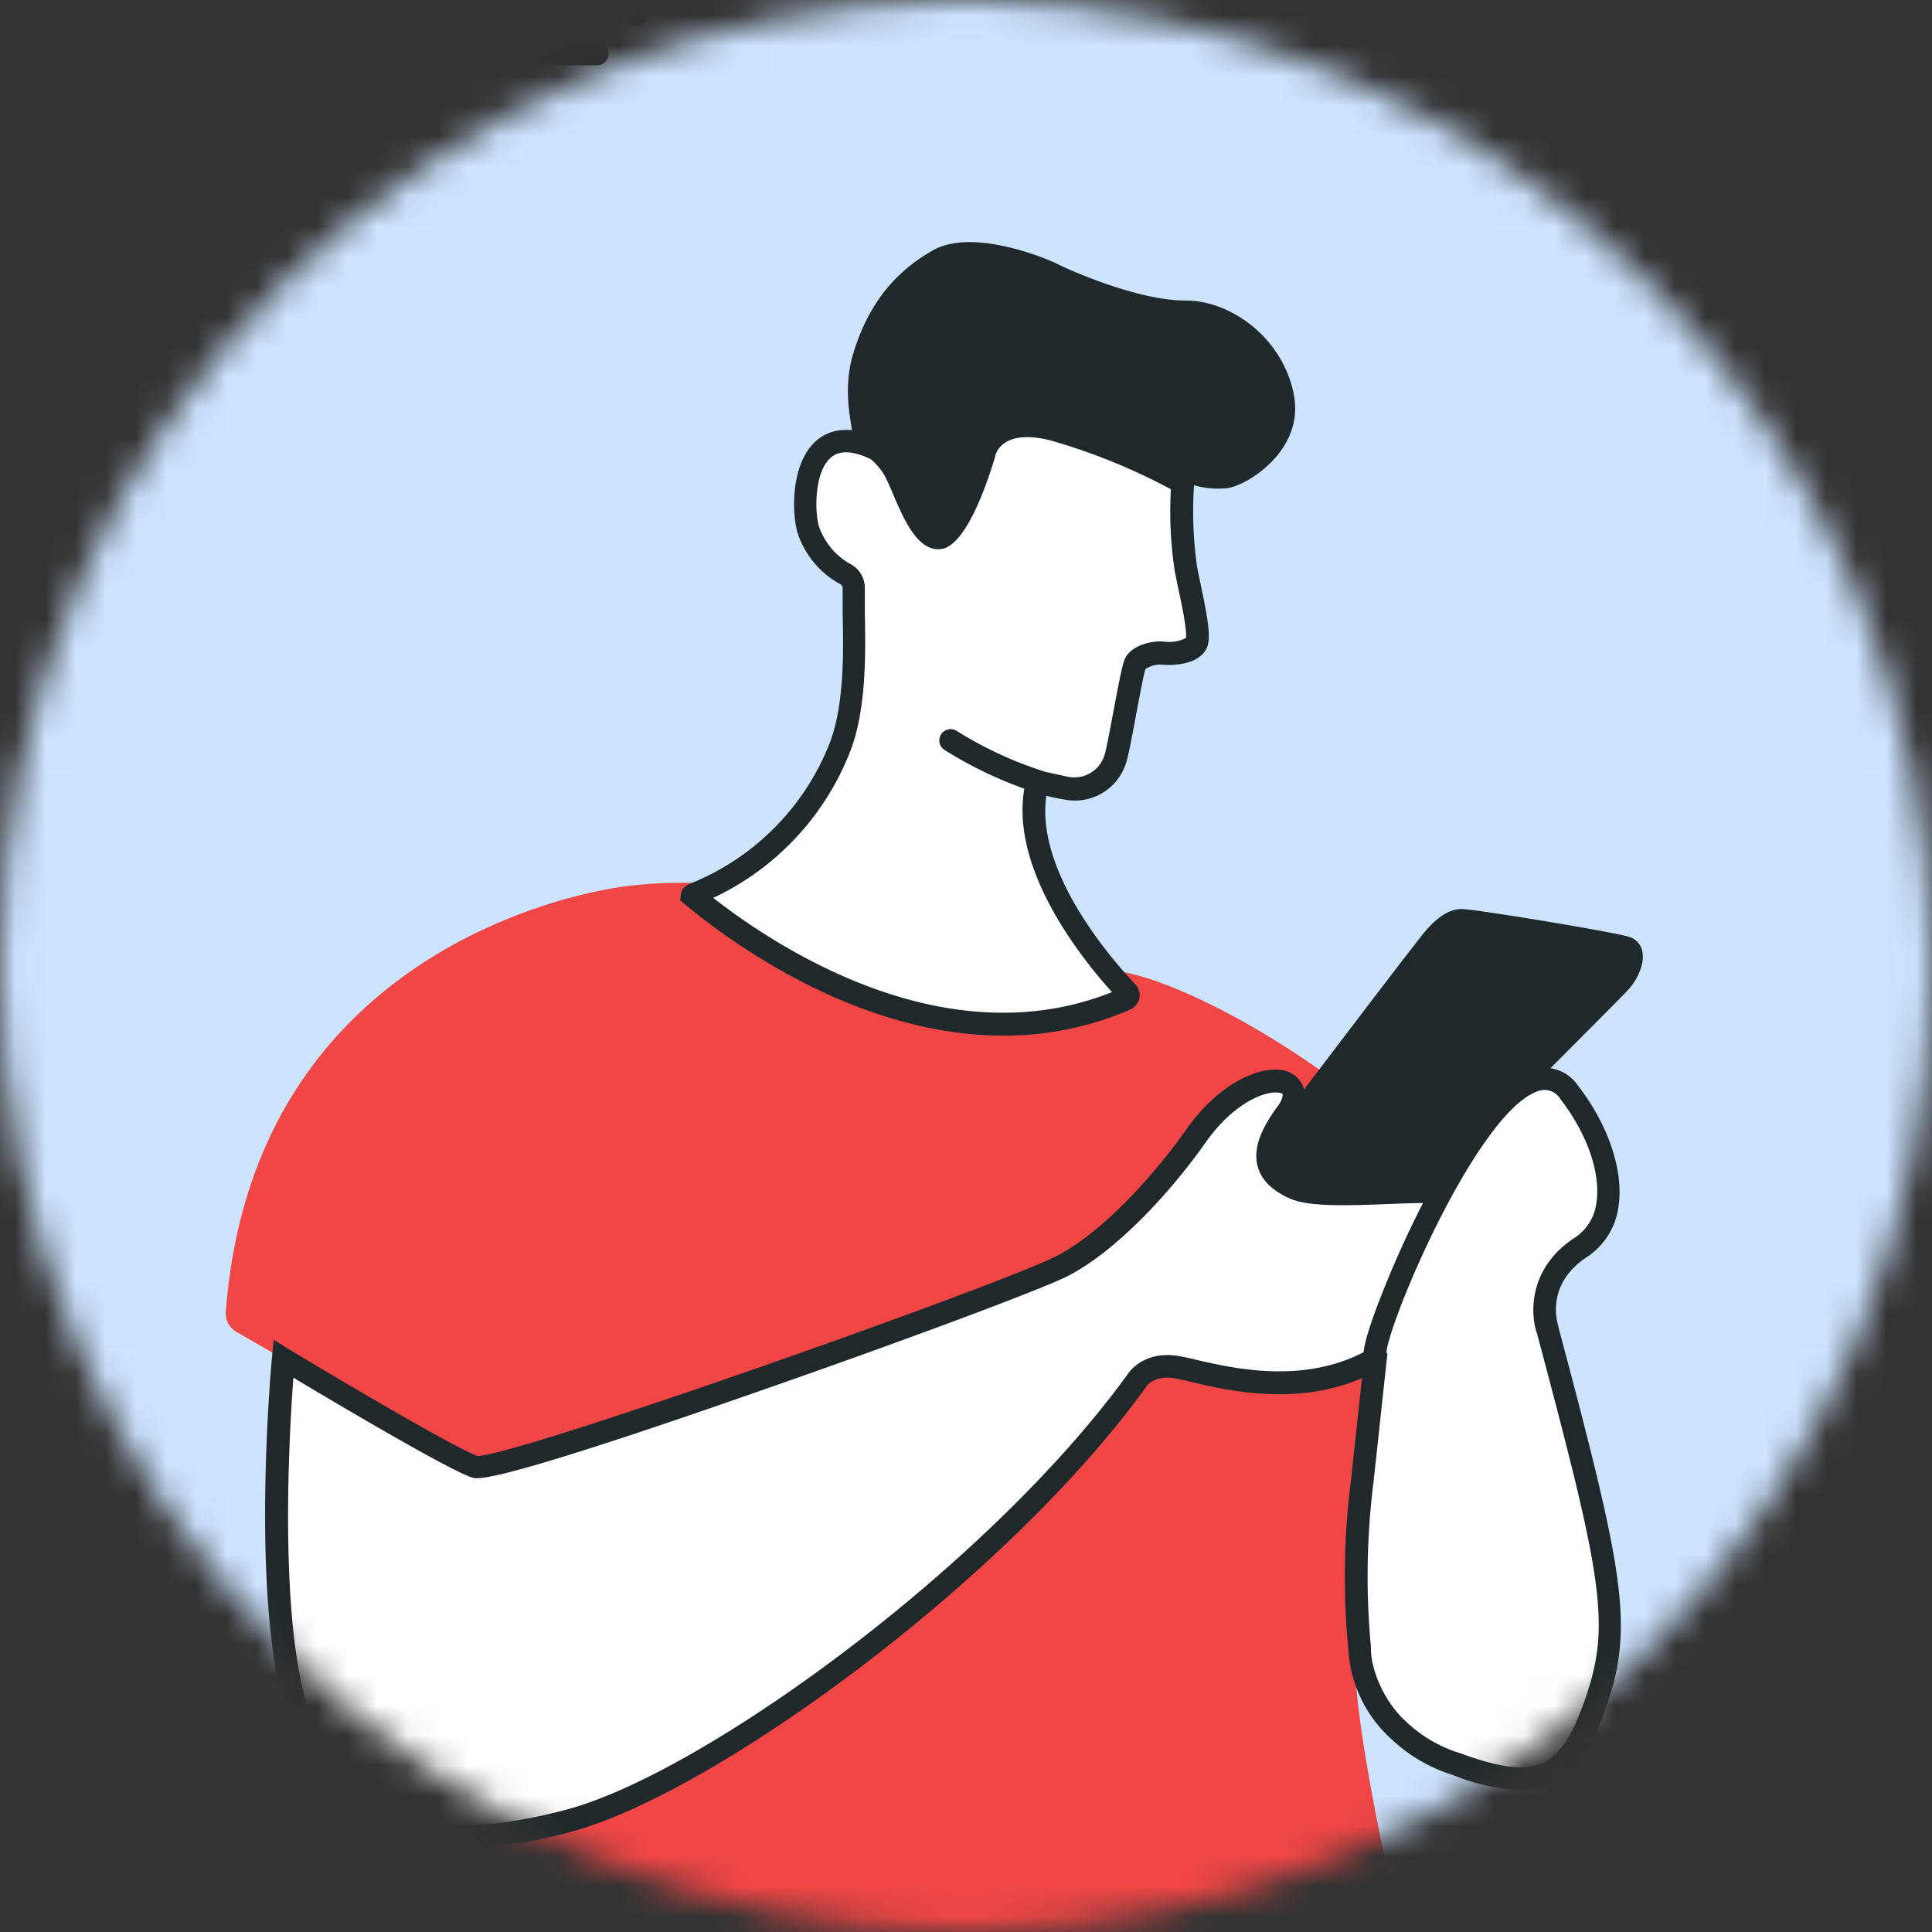 <svg width="64" height="64" viewBox="0 0 64 64" fill="none" xmlns="http://www.w3.org/2000/svg"><rect x="0" y="0" width="64" height="64" fill="#333333" stroke="none"/><mask id="mask0" maskUnits="userSpaceOnUse" x="0" y="0" width="64" height="64"><circle cx="32" cy="32" r="32" fill="#F5D869"/></mask><g mask="url(#mask0)"><path d="M184.017 38.258C174.675-8.845 127.672-36.168 88.088-39.8c-32.8-3.007-73.105 4.587-91.474 34.78C-14.64 13.478-.757 21.625-8.543 62.566c-6.739 35.437-18.537 48.124-11.06 66.185 6.112 14.766 20.4 21.748 29.531 26.213 35.995 17.596 101.424 15.766 140.788-16.332 9.212-7.509 43.866-47.093 33.301-100.374z" fill="#CDE4FF"/><path d="M143.065 158.039H52.664a7.005 7.005 0 01-6.964-7.017l8.815-184.207a6.997 6.997 0 016.963-7.017h90.401a7.003 7.003 0 016.958 7.017l-8.806 184.207a6.998 6.998 0 01-2.032 4.947 7.008 7.008 0 01-4.934 2.07z" fill="#A7CEFC"/><path d="M132.745 152.821H50.19a6.376 6.376 0 01-6.36-6.382l8.706-174.128a6.363 6.363 0 013.923-5.89 6.374 6.374 0 012.438-.49h82.549a6.373 6.373 0 016.361 6.38l-8.702 174.128a6.383 6.383 0 01-1.857 4.508 6.382 6.382 0 01-4.503 1.874z" fill="#CDE4FF"/><path d="M28.547-17.787c-.5 14.316 20.605 18.45 25.955.697.04-.25.078-.48.13-.72l-26.085.023z" fill="#5479F7"/><path d="M45.805 43.493a.376.376 0 01-.23-.672l.628-.48c.47-.405.9-.856 1.278-1.348a.375.375 0 01.595.458 9.88 9.88 0 01-1.418 1.487l-.625.477a.381.381 0 01-.228.078zm-1.065-1.187a.375.375 0 01-.175-.708l.7-.362a9.048 9.048 0 001.5-1.108.375.375 0 11.501.553 9.65 9.65 0 01-1.653 1.22l-.698.362a.36.36 0 01-.175.043z" fill="#1F292B"/><path d="M20.71 29.361c-1.918.25-12.345 2.355-13.23 14.099a.707.707 0 00.355.663l6.028 3.47a.697.697 0 01.355.632c-.065 2.15-.41 11.906-1.323 15.998a191.743 191.743 0 00-1.441 7.107.705.705 0 00.75.828c1.476-.135 4.405-.463 6.333-1.055 2.426-.75 3.502-2.168 9.355.25a4.477 4.477 0 003.804-.183c3.207-1.697 9.887-4.707 14.507-3.187a.706.706 0 00.91-.823c-.672-3.014-2.078-8.824-2.228-11.896-.188-3.837 2.02-16.619 1-17.953-.977-1.273-5.285-4.195-8.196-5-1.066-.292-2.186-.32-3.087-.543-2.266-.524-8.516-3.102-13.891-2.407z" fill="#F14646"/><path d="M10.4 57.965c1.792 2.677 3.868 3.527 8.39 2.364 4.522-1.162 14.112-8.026 18.851-14.56 0 0 .328-.6 1.251-.5.923.1 4.752 1.577 7.574-.928 2.821-2.505 2.158-4.3 2.016-4.64-.25-.577-4.468.157-5.61-.35-1.144-.507-1.131-1.302-.273-2.47 1.023-1.395-1.25-1.715-3.002.763-1.055 1.5-2.834 3.484-4.442 4.297-1.66.842-18.551 6.917-19.424 6.647-.873-.27-6.356-3.585-6.356-3.585s-.93 10.047 1.026 12.962z" fill="#fff"/><path d="M15.403 61.211c-2.338 0-3.922-.957-5.315-3.037-2-3-1.118-12.782-1.08-13.197l.057-.595.5.31C11.73 45.997 15.15 48 15.818 48.23c1.293 0 17.156-5.6 19.16-6.612 1.568-.795 3.296-2.75 4.302-4.18 1.038-1.48 2.303-2.07 3.091-2a.901.901 0 01.773.5c.102.233.145.625-.25 1.175s-.605 1.03-.528 1.327c.058.22.27.408.65.578.483.215 1.839.16 2.927.12 1.84-.075 2.666-.085 2.879.427.29.703.67 2.605-2.114 5.067-2.538 2.25-5.753 1.5-7.28 1.138-.25-.058-.464-.108-.586-.123-.635-.075-.86.268-.883.305l-.023.035c-4.704 6.485-14.414 13.5-19.061 14.704a14.175 14.175 0 01-3.472.52zm-4.692-3.455c1.58 2.36 3.324 3.41 7.986 2.208 4.527-1.165 14.007-8.042 18.634-14.407.093-.147.555-.777 1.608-.652.225.033.448.078.668.135 1.416.33 4.365 1.017 6.613-.97 2.33-2.06 2.164-3.545 1.944-4.15-.3-.107-1.426-.065-2.181-.035-1.288.05-2.619.103-3.252-.182-.6-.268-.95-.618-1.07-1.07-.143-.543.062-1.168.648-1.965.19-.25.187-.4.177-.422-.01-.023-.05-.043-.157-.053-.466-.045-1.489.365-2.407 1.675-1.055 1.5-2.886 3.562-4.58 4.417-.84.425-5.35 2.112-10.052 3.75-8.941 3.13-9.457 2.97-9.652 2.91-.75-.236-4.48-2.445-5.92-3.308-.163 2.188-.585 9.734 1 12.11l-.007.01z" fill="#1F292B"/><path d="M45.568 44.993l-.065.6-.378 3.47a25.15 25.15 0 00-.085 5.54c0 .959.58 2.086 1.298 2.721.55.521 1.214.907 1.938 1.128 2.544.925 3.652.64 4.575-1.987.923-2.628.598-4.25-1.575-12.392 0 0-.596-1.645 1.087-2.75 1.501-.98 1.001-3.337-.377-5.122-2.201-2.847-6.813 8.412-6.418 8.792z" fill="#fff"/><path d="M50.383 59.307a6.793 6.793 0 01-2.234-.5l-.033-.013a5.177 5.177 0 01-2.026-1.185 4.326 4.326 0 01-1.425-2.982 25.175 25.175 0 01.09-5.61l.427-3.967c-.044-.184 0-.462.146-.937.5-1.655 3.251-8.29 5.585-8.722a1.35 1.35 0 011.368.583c1.015 1.312 1.523 2.857 1.328 4.032a2.368 2.368 0 01-1.04 1.635c-1.419.93-.96 2.25-.94 2.305v.032c2.198 8.237 2.5 9.92 1.565 12.614-.483 1.375-1.028 2.145-1.771 2.5a2.402 2.402 0 01-1.04.215zm-4.46-14.499l.037.035-.46 4.25a24.965 24.965 0 00-.087 5.454v.048c0 .797.5 1.845 1.17 2.44a4.504 4.504 0 001.786 1.042l.033.012c1.33.485 2.14.575 2.708.308.568-.268.973-.895 1.383-2.065.883-2.5.598-4-1.578-12.159-.235-.672-.275-2.177 1.25-3.172a1.61 1.61 0 00.714-1.133c.162-.972-.29-2.294-1.18-3.447a.616.616 0 00-.779-.265c-1.988.728-4.875 7.505-4.997 8.657v-.005z" fill="#1F292B"/><path d="M47.079 39.659s-3.735.4-4.893-.513c-.858-.677.75-2.7.863-2.86 1.013-1.334 3.38-4.447 3.732-4.887.32-.4.928-1.352 1.723-1.282.796.07 5.2.795 5.52.937.673.295.388 1.228-.102 1.75-.49.523-6.843 6.862-6.843 6.862v-.007zM28.382 14.54c.142.05.282.108.418.173.27.195.488.452.638.75.302.557.81 2.28 1.468 2.177.658-.102 1.47-2.785 1.47-2.785s.25-1.315 2.28-.81a16.55 16.55 0 014.204 1.723 2.865 2.865 0 001.773.405c.608-.05 2.584-1.215 2.229-3.09-.356-1.875-2.081-3.137-3.597-3.127-1.58 0-3.85-1.015-4.252-1.218-.403-.202-2.792-1.177-4.09-.455-1.16.648-2.133 1.673-2.663 3.445-.338 1.13-.078 2.167-.043 2.5.013.142.038.267.165.312z" fill="#1F292B"/><path d="M39.117 15.965a.115.115 0 01.058.105c-.064.917-.03 1.84.102 2.75.108.637.518 2.184.345 2.5-.172.314-.81.344-1.105.32-.295-.026-.786.097-.908.342-.123.245-.5 2.527-.638 3.067a1.407 1.407 0 01-1.548 1.08c-.115 0-.455-.088-.718-.15a.338.338 0 00-.413.277c-.435 2.773 2.366 5.895 3.04 6.607a.147.147 0 01-.048.235c-6.216 2.71-12.609-1.97-14.355-3.424-.077-.065 3.264-.968 4.863-4.807.702-1.69.465-4.318.5-5.363a.525.525 0 00-.305-.5 2.65 2.65 0 01-1.208-1.47c-.25-.91-.153-3.816 2.25-2.652.27.196.488.453.636.75.305.558.81 2.28 1.47 2.178.661-.103 1.469-2.785 1.469-2.785s.25-1.318 2.279-.81c1.828.47 3.856 1.545 4.234 1.75z" fill="#fff"/><path d="M33.23 34.306c-4.856 0-9.113-3.157-10.54-4.35l-.16-.132.027-.21c.03-.22.187-.287.402-.382a8.27 8.27 0 004.485-4.515c.533-1.277.5-3.162.47-4.41v-.817a.15.15 0 00-.087-.142 3 3 0 01-1.411-1.708c-.198-.712-.21-2.342.65-3.062.368-.305 1.033-.56 2.131-.03l.033.017c.327.232.591.542.77.9.08.15.168.355.268.593.142.337.575 1.365.818 1.395.237-.11.788-1.283 1.16-2.5.1-.378.34-.704.67-.913.5-.324 1.206-.38 2.064-.164 1.866.464 3.927 1.557 4.322 1.772a.48.48 0 01.25.457c-.057.886-.023 1.776.1 2.655.028.157.073.372.123.61.265 1.25.35 1.825.183 2.132-.313.583-1.276.533-1.466.515a.87.87 0 00-.548.148c-.05.127-.213 1-.32 1.57-.108.57-.218 1.17-.288 1.42a1.78 1.78 0 01-1.948 1.352 6.759 6.759 0 01-.726-.148c-.367 2.518 2.162 5.42 2.947 6.25a.515.515 0 01.026.685.525.525 0 01-.196.15c-1.328.576-2.762.87-4.21.862zm-9.603-4.562c2.164 1.688 7.711 5.307 13.209 3.122-1.023-1.134-3.332-4.032-2.914-6.68a.71.71 0 01.868-.584c.5.117.638.14.673.142a1.044 1.044 0 001.145-.805c.06-.222.168-.8.273-1.36.228-1.212.313-1.617.393-1.777.217-.432.875-.582 1.275-.55a1.25 1.25 0 00.736-.115c.045-.25-.153-1.177-.25-1.63-.053-.25-.1-.475-.128-.64-.13-.88-.17-1.77-.12-2.66a20.065 20.065 0 00-4.002-1.622c-.633-.157-1.138-.137-1.463.063a.785.785 0 00-.358.46v.03c-.33 1.087-1 2.93-1.773 3.047-.773.118-1.25-.967-1.618-1.845-.09-.207-.173-.405-.238-.522a1.89 1.89 0 00-.5-.613c-.58-.275-1.018-.295-1.301-.057-.548.455-.558 1.75-.408 2.282.176.516.531.953 1 1.23a.904.904 0 01.523.843v.782c.025 1.31.066 3.29-.527 4.712a8.956 8.956 0 01-4.495 4.747z" fill="#1F292B"/><path d="M34.527 26.305a.38.38 0 01-.105-.015 13.409 13.409 0 01-3.151-1.458.375.375 0 01.41-.627c.922.58 1.915 1.039 2.954 1.365a.375.375 0 01-.108.735zM21.073.873a.375.375 0 01-.375-.375v-1.94a.375.375 0 01.75 0V.497a.377.377 0 01-.375.377zm-1.29 1.289h-1.941a.375.375 0 110-.75h1.94a.375.375 0 010 .75zM2.43 7.301a.375.375 0 01-.355-.495 55.229 55.229 0 0115.552-23.248.376.376 0 01.5.56A54.466 54.466 0 002.785 7.051a.372.372 0 01-.355.25z" fill="#1F292B"/><path d="M-3.991 10.39a.308.308 0 01-.105-.017.372.372 0 01-.25-.465C.274-5.754 8.62-17.358 20.456-24.57a.376.376 0 01.503.543.376.376 0 01-.113.098C9.176-16.816.939-5.361-3.634 10.12a.377.377 0 01-.357.27z" fill="#1F292B"/><path d="M47.971 117.756a.373.373 0 01-.375-.375.375.375 0 01.375-.375c.973-.015 1.971-.07 2.967-.16a.378.378 0 01.325.616.375.375 0 01-.255.134 41.57 41.57 0 01-3.027.163l-.01-.003zm-3.001-.075h-.025c-1-.067-2.014-.18-3.014-.332a.386.386 0 01-.312-.284.375.375 0 01.143-.396.371.371 0 01.282-.07c.98.152 1.973.25 2.951.325a.376.376 0 01.244.649.377.377 0 01-.27.101v.007zm34.404-.13h-.012a21.45 21.45 0 01-3.034-.315.38.38 0 11.135-.75c.966.174 1.944.278 2.926.31a.376.376 0 01-.013.75l-.002.005zm3.002-.105a.375.375 0 11-.04-.75c.98-.105 1.952-.272 2.91-.5a.378.378 0 01.438.283.376.376 0 01-.267.447c-.99.229-1.992.396-3.002.5l-.04.02zm-28.432-.21a.375.375 0 01-.37-.317.373.373 0 01.313-.433 49.91 49.91 0 002.924-.56.376.376 0 01.306.678.372.372 0 01-.144.052c-1 .223-2 .415-2.969.57l-.06.01zm-14.897-.455a.452.452 0 01-.09 0 43.347 43.347 0 01-2.914-.837.378.378 0 01-.237-.475.38.38 0 01.475-.25c.94.312 1.9.59 2.854.82a.376.376 0 01.19.671.381.381 0 01-.278.079v-.008zm34.442-.275a.315.315 0 01-.118-.02 21.906 21.906 0 01-2.826-1.175.373.373 0 01-.17-.502.376.376 0 01.502-.17c.882.437 1.792.813 2.724 1.125a.373.373 0 01.123.64.372.372 0 01-.243.09l.008.012zm14.72-.385a.372.372 0 01-.327-.566.376.376 0 01.201-.164c.908-.32 1.829-.697 2.752-1.124a.37.37 0 01.287-.013.368.368 0 01.212.194.37.37 0 01.012.287.383.383 0 01-.194.211c-.933.438-1.878.825-2.809 1.153a.384.384 0 01-.135.01v.012zm-28.407-.185a.38.38 0 01-.426-.323.38.38 0 01.324-.427c.935-.25 1.893-.56 2.848-.882a.38.38 0 01.482.231.378.378 0 01-.232.481 63.53 63.53 0 01-2.883.893.357.357 0 01-.113.015v.012zm-26.445-1.045a.38.38 0 01-.148-.03 37.306 37.306 0 01-2.739-1.294.376.376 0 01.062-.691.375.375 0 01.286.026c.873.457 1.776.885 2.684 1.27a.375.375 0 01-.145.719zm32.133-.864a.376.376 0 01-.328-.558.37.37 0 01.193-.167c.4-.155.798-.315 1.188-.478-.357-.27-.711-.551-1.063-.845a.37.37 0 01-.157-.259.374.374 0 01.085-.291.374.374 0 01.424-.111.379.379 0 01.13.084c.452.38.913.741 1.381 1.085l.75-.338a.381.381 0 01.293-.017.378.378 0 01.215.198.38.38 0 01-.073.418.385.385 0 01-.124.084l-.355.16.272.182a.376.376 0 01-.415.625c-.223-.147-.443-.3-.665-.457-.528.225-1.07.445-1.624.66a.366.366 0 01-.127.012v.013zm28.15-.435a.378.378 0 01-.362-.278.375.375 0 01.175-.422 35.488 35.488 0 002.501-1.588.378.378 0 01.285-.068.388.388 0 01.247.158.372.372 0 01-.106.528 39.001 39.001 0 01-2.561 1.62.363.363 0 01-.178.037v.013zm-65.596-1.48a.393.393 0 01-.2-.058 38.823 38.823 0 01-2.501-1.717.383.383 0 01-.165-.249.375.375 0 01.613-.351c.79.59 1.613 1.155 2.448 1.682a.376.376 0 01.118.518.378.378 0 01-.313.162v.013zm42.906-.573a.376.376 0 01-.343-.526.378.378 0 01.165-.179c.896-.482 1.751-1 2.562-1.5a.377.377 0 01.407.633c-.82.52-1.695 1.02-2.613 1.52a.39.39 0 01-.178.04v.012zm27.64-1.337a.375.375 0 01-.234-.668 44.286 44.286 0 002.268-1.924.378.378 0 01.278-.12c.052 0 .104.011.151.033a.38.38 0 01.22.378.379.379 0 01-.148.264 47.235 47.235 0 01-2.307 1.957.376.376 0 01-.227.067v.013zm-35.071-.173a.36.36 0 01-.268-.11 32.682 32.682 0 01-.855-.902c-.415-.45-.806-.915-1.16-1.382a.375.375 0 11.597-.455c.34.45.718.897 1.116 1.332.275.3.557.595.837.88a.375.375 0 010 .53.36.36 0 01-.124.074.388.388 0 01-.143.021v.012zm-40.27-1.5a.372.372 0 01-.25-.094c-.75-.668-1.5-1.375-2.188-2.098a.375.375 0 11.543-.52c.677.71 1.4 1.4 2.14 2.055a.374.374 0 01.033.53.373.373 0 01-.283.105l.006.022zm52.74-.234a.375.375 0 01-.232-.67 27.025 27.025 0 002.221-1.953.375.375 0 01.528.533 26.85 26.85 0 01-2.286 2 .371.371 0 01-.235.067l.005.023zm27.059-2.1a.39.39 0 01-.265-.108.375.375 0 010-.53 52.03 52.03 0 002.028-2.185.379.379 0 01.66.227.379.379 0 01-.094.273c-.666.75-1.359 1.5-2.056 2.215a.38.38 0 01-.278.085l.005.023zm-43.118-.958a.376.376 0 01-.335-.205 14.369 14.369 0 01-1.106-2.867.376.376 0 11.728-.19c.25.941.602 1.852 1.048 2.717a.377.377 0 01-.152.498.38.38 0 01-.183.047zm-40.835-1.057a.377.377 0 01-.293-.138A32.283 32.283 0 0117 101.605a.374.374 0 01.101-.521.374.374 0 01.522.101 33.251 33.251 0 001.766 2.385.367.367 0 01.08.276.37.37 0 01-.138.251.36.36 0 01-.235.083zm61.14-.125a.376.376 0 01-.298-.605 20.345 20.345 0 001.648-2.44.375.375 0 01.653.37c-.05.09-.103.178-.153.265a21.5 21.5 0 01-1.55 2.267.37.37 0 01-.134.106.37.37 0 01-.167.037zm26.762-2.392a.381.381 0 01-.373-.331.378.378 0 01.078-.277 54.332 54.332 0 001.776-2.392.376.376 0 01.615.432 57.898 57.898 0 01-1.801 2.425.39.39 0 01-.29.143h-.005zm-48.553-2.175a.375.375 0 01-.375-.37v-.15c0-.984.123-1.964.367-2.917a.376.376 0 11.726.187c-.229.892-.344 1.81-.343 2.73v.14a.375.375 0 01-.37.38h-.005zm-42.7-.275a.37.37 0 01-.328-.195 36.49 36.49 0 01-1.356-2.71.375.375 0 11.685-.307c.408.91.856 1.802 1.326 2.654a.375.375 0 01-.145.5.368.368 0 01-.183.058zm67.372-.383a.375.375 0 01-.36-.485 8.533 8.533 0 00.395-2.484v-.345a.375.375 0 01.355-.393.383.383 0 01.395.355v.383a9.242 9.242 0 01-.427 2.704.38.38 0 01-.358.265zm27.333-2.077a.39.39 0 01-.2-.058.368.368 0 01-.17-.38.374.374 0 01.052-.137 49.672 49.672 0 001.501-2.57.372.372 0 01.224-.189.375.375 0 01.434.549c-.478.87-1.001 1.75-1.528 2.608a.371.371 0 01-.313.177zm-97.17-3.015a.374.374 0 01-.352-.25c-.34-.947-.648-1.92-.913-2.887-.015-.048-.02-.098-.015-.148a.374.374 0 01.563-.286.376.376 0 01.175.234c.25.953.563 1.905.895 2.835a.37.37 0 01-.352.5v.002zm46.638 0a.375.375 0 01-.328-.55 12.06 12.06 0 011.864-2.465.373.373 0 01.414-.095.376.376 0 01.121.62 11.287 11.287 0 00-1.75 2.31.37.37 0 01-.32.18zm22.829-.75a.377.377 0 01-.335-.205 8.216 8.216 0 00-1.739-2.262.373.373 0 01.065-.653.377.377 0 01.435.103 8.962 8.962 0 011.896 2.47.375.375 0 01-.162.5.38.38 0 01-.16.06v-.013zm-18.687-3.5a.37.37 0 01-.317-.177.374.374 0 01.12-.517 13.805 13.805 0 012.788-1.305.376.376 0 11.25.71c-.92.312-1.804.726-2.633 1.235a.355.355 0 01-.208.055zm14.412-.564a.392.392 0 01-.172-.043 11.224 11.224 0 00-2.412-.902l-.317-.078a.375.375 0 11.167-.73l.33.08c.893.22 1.757.543 2.574.963a.375.375 0 01-.17.71zM11.69 87.96a.373.373 0 01-.368-.305c-.192-1-.342-2-.447-3a.376.376 0 01.481-.401.378.378 0 01.269.322c.102.97.25 1.957.438 2.934a.374.374 0 01-.298.438.325.325 0 01-.068.015l-.007-.003zm57.995-.405a.375.375 0 01-.045-.75 16.643 16.643 0 013.064-.085.376.376 0 01-.047.75 15.811 15.811 0 00-2.927.08l-.045.005zm-58.628-5.554a.373.373 0 01-.375-.368v-.612c0-.815.032-1.628.095-2.42a.366.366 0 01.403-.345.378.378 0 01.345.402 30.66 30.66 0 00-.093 2.363v.6a.375.375 0 01-.367.38h-.008zm.478-5.967a.315.315 0 01-.07 0 .373.373 0 01-.3-.438c.187-.997.432-1.983.735-2.952a.374.374 0 01.472-.244.377.377 0 01.243.472c-.293.94-.528 1.898-.705 2.867a.377.377 0 01-.368.297l-.007-.002zm1.81-5.702a.372.372 0 01-.34-.535c.436-.923.937-1.813 1.501-2.663a.376.376 0 11.626.413c-.54.82-1.02 1.679-1.439 2.567a.373.373 0 01-.34.22l-.007-.002zm3.3-4.982a.378.378 0 01-.278-.628 20.052 20.052 0 012.216-2.102.375.375 0 01.473.582c-.76.62-1.473 1.296-2.131 2.023a.377.377 0 01-.273.127l-.007-.002z" fill="#fff"/></g></svg>